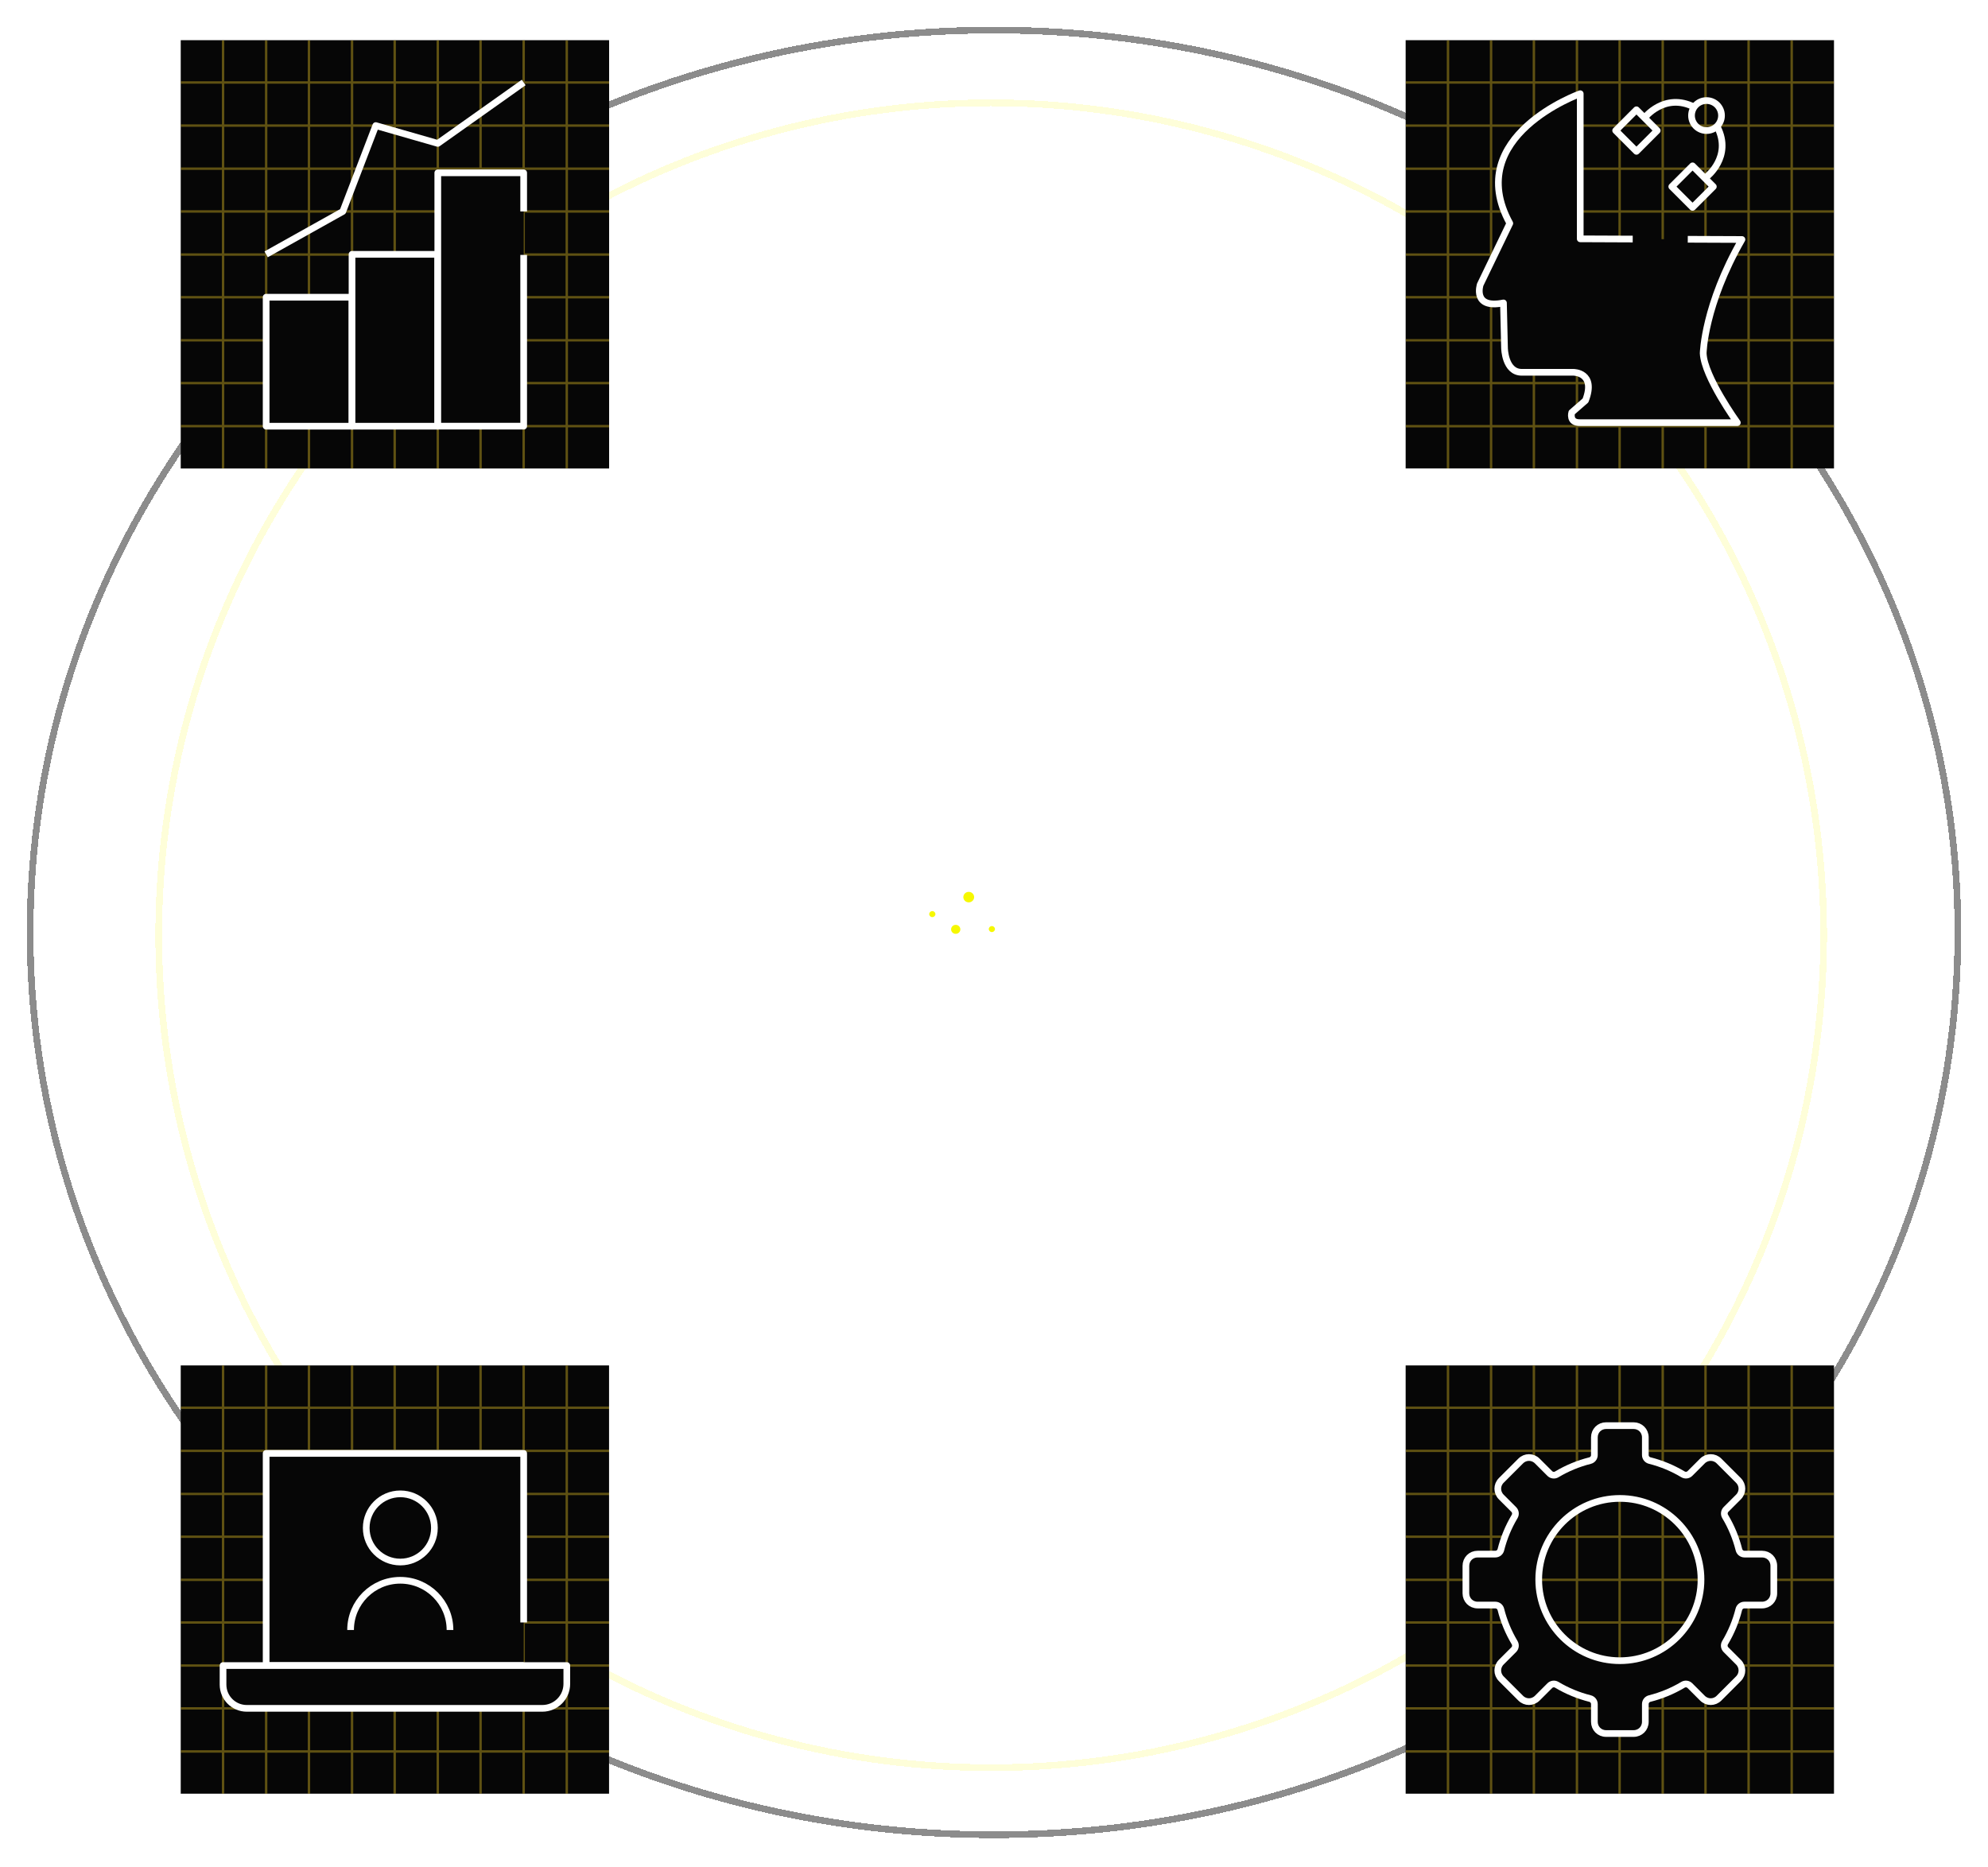 <svg width="297" height="279" viewBox="0 0 297 279" fill="none" xmlns="http://www.w3.org/2000/svg">
<g filter="url(#filter0_d_2425_38274)">
<path d="M292.5 135.312C292.5 209.736 228.06 270.124 148.5 270.124C68.939 270.124 4.5 209.736 4.5 135.312C4.5 60.888 68.939 0.5 148.5 0.5C228.06 0.5 292.5 60.888 292.5 135.312Z" stroke="#8C8C8C" shape-rendering="crispEdges"/>
</g>
<g filter="url(#filter1_d_2425_38274)">
<circle cx="148.082" cy="135.73" r="124.371" stroke="#FEFED9" shape-rendering="crispEdges"/>
</g>
<g clip-path="url(#clip0_2425_38274)">
<path d="M141.28 136.99C141.436 137.075 141.612 137.121 141.792 137.119C142.366 137.122 142.833 136.674 142.835 136.117C142.838 135.56 142.376 135.106 141.803 135.104C141.692 135.104 141.583 135.119 141.477 135.153L142.067 129.674H138.485L137.507 138.75C137.344 140.394 136.173 142.291 134.022 142.291C132.296 142.291 131.354 141.469 131.613 139.161L132.624 129.677H129.072L127.964 139.795C127.573 143.369 129.268 145.33 132.492 145.33C135.16 145.33 136.596 144.035 137.54 142.48L137.507 142.61C137.374 144.164 138.289 145.071 140.042 145.071C140.589 145.072 141.134 145.019 141.671 144.913L141.964 142.322C140.986 142.322 140.764 141.817 140.857 140.868L141.28 136.99Z" fill="white"/>
<path d="M93.278 122.783H96.403L103.993 138.088L104.383 139.163L106.142 122.783H109.562L107.152 144.918H103.993L96.306 129.582L96.013 128.665L94.254 144.918H90.867L93.278 122.783Z" fill="white"/>
<path d="M115.262 137.836V138.31C115.262 141.03 116.435 142.455 118.616 142.455C120.376 142.455 121.32 141.822 122.329 140.494L124.381 142.202C123.144 144.004 121.352 145.333 118.193 145.333C114.089 145.333 111.647 142.707 111.647 138.501C111.647 132.968 114.546 129.269 119.398 129.269C122.981 129.269 125.098 131.482 125.098 135.213C125.098 136.096 125.001 136.976 124.805 137.838L115.262 137.836ZM115.522 135.495H121.646C121.874 133.503 121.092 132.079 119.138 132.079C116.955 132.079 115.948 133.63 115.522 135.495Z" fill="white"/>
<path d="M156.691 138.435C156.691 132.866 159.85 129.266 164.704 129.266C168.873 129.266 171.25 131.954 171.25 136.16C171.25 141.63 168.059 145.33 163.303 145.33C159.039 145.33 156.691 142.641 156.691 138.435ZM167.603 136.349C167.603 133.661 166.462 132.143 164.378 132.143C161.967 132.143 160.34 134.389 160.34 138.277C160.34 140.934 161.415 142.422 163.564 142.422C166.039 142.422 167.603 140.175 167.603 136.349Z" fill="white"/>
<path d="M175.387 133.63C175.485 132.617 175.159 132.205 174.28 132.205L174.547 129.614C175.083 129.513 175.629 129.46 176.176 129.456C177.902 129.456 178.651 130.373 178.683 131.986V132.05C179.627 130.373 181.321 129.267 183.601 129.267C186.989 129.267 188.682 131.417 188.259 135.275L187.217 144.919H183.627L184.637 135.496C184.865 133.41 183.952 132.302 182.227 132.302C180.338 132.302 178.937 133.727 178.709 135.845L177.733 144.919H174.149L175.387 133.63Z" fill="white"/>
<path d="M191.248 138.562C191.248 133.154 194.183 129.266 198.642 129.266C200.563 129.266 201.932 129.993 202.714 131.322L202.908 129.677H206.133L204.96 140.776C204.827 141.914 205.123 142.33 206.068 142.33L205.774 144.892C205.251 145.024 204.713 145.088 204.173 145.081C202.447 145.081 201.536 144.197 201.568 142.773L201.536 142.679C200.558 144.291 199.001 145.335 196.585 145.335C193.171 145.33 191.248 142.673 191.248 138.562ZM201.573 139.512L202.063 135.052C201.899 133.661 201.019 132.143 199.033 132.143C196.394 132.143 194.897 134.705 194.897 138.31C194.897 140.87 195.874 142.421 197.926 142.421C199.619 142.421 200.954 141.25 201.573 139.512Z" fill="white"/>
<path d="M143.941 141.667C144.323 141.667 144.632 141.367 144.632 140.996C144.632 140.625 144.323 140.325 143.941 140.325C143.56 140.325 143.25 140.625 143.25 140.996C143.25 141.367 143.56 141.667 143.941 141.667Z" fill="white"/>
<path d="M139.284 137.022C139.539 137.022 139.746 136.821 139.746 136.574C139.746 136.326 139.539 136.126 139.284 136.126C139.029 136.126 138.823 136.326 138.823 136.574C138.823 136.821 139.029 137.022 139.284 137.022Z" fill="#F6F800"/>
<path d="M154.542 129.297C152.425 129.297 150.731 130.341 149.95 132.048V131.859C150.113 130.467 149.233 129.455 147.409 129.455C146.871 129.459 146.335 129.512 145.808 129.613L145.548 132.204C146.427 132.204 146.749 132.614 146.655 133.628L146.203 137.75C145.877 137.459 145.372 137.479 145.072 137.795C144.771 138.111 144.793 138.602 145.118 138.894C145.378 139.127 145.765 139.166 146.069 138.991L145.42 144.918H149.003L149.882 136.628C150.142 134.351 151.381 132.675 153.334 132.675C154.018 132.675 154.572 132.805 154.935 133.055L156.595 129.829C156.203 129.52 155.356 129.298 154.542 129.298V129.297Z" fill="white"/>
<path d="M142.782 139.522C143.164 139.522 143.473 139.222 143.473 138.851C143.473 138.481 143.164 138.18 142.782 138.18C142.4 138.18 142.091 138.481 142.091 138.851C142.091 139.222 142.4 139.522 142.782 139.522Z" fill="#F6F800"/>
<path d="M146.323 141.719C146.732 141.719 147.063 141.397 147.063 141C147.063 140.603 146.732 140.281 146.323 140.281C145.914 140.281 145.582 140.603 145.582 141C145.582 141.397 145.914 141.719 146.323 141.719Z" fill="white"/>
<path d="M144.434 136.894C144.689 136.894 144.895 136.693 144.895 136.446C144.895 136.198 144.689 135.998 144.434 135.998C144.179 135.998 143.972 136.198 143.972 136.446C143.972 136.693 144.179 136.894 144.434 136.894Z" fill="white"/>
<path d="M148.183 139.259C148.438 139.259 148.645 139.058 148.645 138.811C148.645 138.563 148.438 138.363 148.183 138.363C147.928 138.363 147.722 138.563 147.722 138.811C147.722 139.058 147.928 139.259 148.183 139.259Z" fill="#F6F800"/>
<path d="M140.407 134.733C140.726 134.733 140.984 134.483 140.984 134.174C140.984 133.865 140.726 133.614 140.407 133.614C140.089 133.614 139.831 133.865 139.831 134.174C139.831 134.483 140.089 134.733 140.407 134.733Z" fill="white"/>
<path d="M146.618 136.593C147.127 136.593 147.539 136.193 147.539 135.698C147.539 135.204 147.127 134.803 146.618 134.803C146.108 134.803 145.696 135.204 145.696 135.698C145.696 136.193 146.108 136.593 146.618 136.593Z" fill="white"/>
<path d="M144.726 134.818C145.172 134.818 145.533 134.467 145.533 134.034C145.533 133.601 145.172 133.25 144.726 133.25C144.28 133.25 143.919 133.601 143.919 134.034C143.919 134.467 144.28 134.818 144.726 134.818Z" fill="#F6F800"/>
<path d="M140.561 140.307C141.07 140.307 141.483 139.906 141.483 139.412C141.483 138.918 141.07 138.517 140.561 138.517C140.052 138.517 139.639 138.918 139.639 139.412C139.639 139.906 140.052 140.307 140.561 140.307Z" fill="white"/>
</g>
<g clip-path="url(#clip1_2425_38274)">
<path d="M91 6H27V69.996H91V6Z" fill="#060606"/>
<g opacity="0.4">
<path d="M33.325 6V69.991" stroke="#E4C124" stroke-width="0.36" stroke-miterlimit="10"/>
<path d="M39.761 6V69.996" stroke="#E4C124" stroke-width="0.36" stroke-miterlimit="10"/>
<path d="M46.156 6V69.996" stroke="#E4C124" stroke-width="0.36" stroke-miterlimit="10"/>
<path d="M52.591 6V69.996" stroke="#E4C124" stroke-width="0.36" stroke-miterlimit="10"/>
<path d="M58.965 6V69.991" stroke="#E4C124" stroke-width="0.36" stroke-miterlimit="10"/>
<path d="M65.404 6V69.996" stroke="#E4C124" stroke-width="0.36" stroke-miterlimit="10"/>
<path d="M71.796 6V69.996" stroke="#E4C124" stroke-width="0.36" stroke-miterlimit="10"/>
<path d="M78.235 6V69.996" stroke="#E4C124" stroke-width="0.36" stroke-miterlimit="10"/>
<path d="M84.674 6V69.996" stroke="#E4C124" stroke-width="0.36" stroke-miterlimit="10"/>
<path d="M27 63.67H90.996" stroke="#E4C124" stroke-width="0.36" stroke-miterlimit="10"/>
<path d="M27 57.236H91" stroke="#E4C124" stroke-width="0.36" stroke-miterlimit="10"/>
<path d="M27 50.841H91" stroke="#E4C124" stroke-width="0.36" stroke-miterlimit="10"/>
<path d="M27 44.406H91" stroke="#E4C124" stroke-width="0.36" stroke-miterlimit="10"/>
<path d="M27 38.033H90.996" stroke="#E4C124" stroke-width="0.36" stroke-miterlimit="10"/>
<path d="M27 31.594H91" stroke="#E4C124" stroke-width="0.36" stroke-miterlimit="10"/>
<path d="M27 25.203H91" stroke="#E4C124" stroke-width="0.36" stroke-miterlimit="10"/>
<path d="M27 18.764H91" stroke="#E4C124" stroke-width="0.36" stroke-miterlimit="10"/>
<path d="M27 12.325H91" stroke="#E4C124" stroke-width="0.36" stroke-miterlimit="10"/>
</g>
<path d="M52.591 44.406H39.761V63.675H52.591V44.406Z" fill="#060606" stroke="white" stroke-linejoin="round"/>
<path d="M65.4 37.998H52.591V63.675H65.4V37.998Z" fill="#060606" stroke="white" stroke-linejoin="round"/>
<path d="M78.235 31.594V25.821H65.404V63.671H78.235V38.09" fill="#060606"/>
<path d="M78.235 31.594V25.821H65.404V63.671H78.235V38.09" stroke="white" stroke-linejoin="round"/>
<path d="M39.761 37.998L51.215 31.594L56.138 18.764L65.404 21.425L78.235 12.325" stroke="white" stroke-linejoin="round"/>
</g>
<g clip-path="url(#clip2_2425_38274)">
<path d="M273.991 204H210V267.991H273.991V204Z" fill="#060606"/>
<g opacity="0.4">
<path d="M216.325 204V267.996" stroke="#E4C124" stroke-width="0.36" stroke-miterlimit="10"/>
<path d="M222.761 204V268" stroke="#E4C124" stroke-width="0.36" stroke-miterlimit="10"/>
<path d="M229.156 204V268" stroke="#E4C124" stroke-width="0.36" stroke-miterlimit="10"/>
<path d="M235.591 204V268" stroke="#E4C124" stroke-width="0.36" stroke-miterlimit="10"/>
<path d="M241.965 204V267.996" stroke="#E4C124" stroke-width="0.36" stroke-miterlimit="10"/>
<path d="M248.404 204V268" stroke="#E4C124" stroke-width="0.36" stroke-miterlimit="10"/>
<path d="M254.796 204V268" stroke="#E4C124" stroke-width="0.36" stroke-miterlimit="10"/>
<path d="M261.235 204V268" stroke="#E4C124" stroke-width="0.36" stroke-miterlimit="10"/>
<path d="M267.675 204V268" stroke="#E4C124" stroke-width="0.36" stroke-miterlimit="10"/>
<path d="M210 261.675H273.996" stroke="#E4C124" stroke-width="0.36" stroke-miterlimit="10"/>
<path d="M210 255.24H274" stroke="#E4C124" stroke-width="0.36" stroke-miterlimit="10"/>
<path d="M210 248.844H274" stroke="#E4C124" stroke-width="0.36" stroke-miterlimit="10"/>
<path d="M210 242.409H274" stroke="#E4C124" stroke-width="0.36" stroke-miterlimit="10"/>
<path d="M210 236.035H273.996" stroke="#E4C124" stroke-width="0.36" stroke-miterlimit="10"/>
<path d="M210 229.596H274" stroke="#E4C124" stroke-width="0.36" stroke-miterlimit="10"/>
<path d="M210 223.204H274" stroke="#E4C124" stroke-width="0.36" stroke-miterlimit="10"/>
<path d="M210 216.765H274" stroke="#E4C124" stroke-width="0.36" stroke-miterlimit="10"/>
<path d="M210 210.325H274" stroke="#E4C124" stroke-width="0.36" stroke-miterlimit="10"/>
</g>
<path fill-rule="evenodd" clip-rule="evenodd" d="M263.25 232.194H260.621C260.228 232.194 259.887 231.927 259.793 231.55C259.353 229.795 258.661 228.119 257.729 226.568C257.53 226.233 257.582 225.803 257.855 225.525L259.714 223.666C260.411 222.969 260.411 221.879 259.714 221.183L256.817 218.286C256.121 217.589 255.031 217.589 254.334 218.286L252.475 220.145C252.197 220.423 251.767 220.475 251.432 220.276C249.881 219.349 248.205 218.652 246.45 218.212C246.073 218.118 245.806 217.778 245.806 217.385V214.755C245.806 213.765 245.041 213 244.051 213H239.949C238.959 213 238.194 213.765 238.194 214.755V217.395C238.194 217.788 237.927 218.129 237.55 218.223C235.8 218.663 234.124 219.354 232.573 220.282C232.238 220.481 231.808 220.428 231.531 220.151L229.666 218.286C228.969 217.589 227.879 217.589 227.183 218.286L224.286 221.183C223.589 221.879 223.589 222.969 224.286 223.666L226.151 225.531C226.428 225.808 226.481 226.238 226.282 226.573C225.354 228.124 224.663 229.8 224.223 231.55C224.129 231.927 223.788 232.194 223.395 232.194H220.755C219.765 232.194 219 232.959 219 233.949V238.051C219 239.041 219.765 239.806 220.755 239.806H223.395C223.788 239.806 224.129 240.073 224.223 240.45C224.663 242.2 225.354 243.876 226.282 245.427C226.481 245.762 226.428 246.192 226.151 246.469L224.286 248.334C223.589 249.031 223.589 250.121 224.286 250.817L227.183 253.714C227.879 254.411 228.969 254.411 229.666 253.714L231.531 251.849C231.808 251.572 232.238 251.519 232.573 251.718C234.124 252.646 235.8 253.337 237.55 253.777C237.927 253.871 238.194 254.212 238.194 254.605V257.245C238.194 258.235 238.959 259 239.949 259H244.051C245.041 259 245.806 258.235 245.806 257.245V254.605C245.806 254.212 246.073 253.871 246.45 253.777C248.2 253.337 249.876 252.646 251.427 251.718C251.762 251.519 252.192 251.572 252.469 251.849L254.334 253.714C255.031 254.411 256.121 254.411 256.817 253.714L259.714 250.817C260.411 250.121 260.411 249.031 259.714 248.334L257.849 246.469C257.572 246.192 257.519 245.762 257.718 245.427C258.646 243.876 259.337 242.2 259.777 240.45C259.871 240.073 260.212 239.806 260.605 239.806H263.245C264.235 239.806 265 239.041 265 238.051V233.949C265 232.959 264.235 232.194 263.245 232.194H263.25ZM242.003 248.119C235.318 248.119 229.881 242.682 229.881 235.997C229.881 229.313 235.318 223.875 242.003 223.875C248.687 223.875 254.125 229.313 254.125 235.997C254.125 242.682 248.687 248.119 242.003 248.119Z" fill="#060606" stroke="white" stroke-linejoin="round"/>
</g>
<g clip-path="url(#clip3_2425_38274)">
<path d="M273.991 6H210V69.991H273.991V6Z" fill="#060606"/>
<g opacity="0.4">
<path d="M216.325 6V69.996" stroke="#E4C124" stroke-width="0.36" stroke-miterlimit="10"/>
<path d="M222.761 6V70" stroke="#E4C124" stroke-width="0.36" stroke-miterlimit="10"/>
<path d="M229.156 6V70" stroke="#E4C124" stroke-width="0.36" stroke-miterlimit="10"/>
<path d="M235.591 6V70" stroke="#E4C124" stroke-width="0.36" stroke-miterlimit="10"/>
<path d="M241.965 6V69.996" stroke="#E4C124" stroke-width="0.36" stroke-miterlimit="10"/>
<path d="M248.404 6V70" stroke="#E4C124" stroke-width="0.36" stroke-miterlimit="10"/>
<path d="M254.796 6V70" stroke="#E4C124" stroke-width="0.36" stroke-miterlimit="10"/>
<path d="M261.235 6V70" stroke="#E4C124" stroke-width="0.36" stroke-miterlimit="10"/>
<path d="M267.675 6V70" stroke="#E4C124" stroke-width="0.36" stroke-miterlimit="10"/>
<path d="M210 63.675H273.996" stroke="#E4C124" stroke-width="0.36" stroke-miterlimit="10"/>
<path d="M210 57.239H274" stroke="#E4C124" stroke-width="0.36" stroke-miterlimit="10"/>
<path d="M210 50.844H274" stroke="#E4C124" stroke-width="0.36" stroke-miterlimit="10"/>
<path d="M210 44.409H274" stroke="#E4C124" stroke-width="0.36" stroke-miterlimit="10"/>
<path d="M210 38.035H273.996" stroke="#E4C124" stroke-width="0.36" stroke-miterlimit="10"/>
<path d="M210 31.596H274" stroke="#E4C124" stroke-width="0.36" stroke-miterlimit="10"/>
<path d="M210 25.204H274" stroke="#E4C124" stroke-width="0.36" stroke-miterlimit="10"/>
<path d="M210 18.765H274" stroke="#E4C124" stroke-width="0.36" stroke-miterlimit="10"/>
<path d="M210 12.325H274" stroke="#E4C124" stroke-width="0.36" stroke-miterlimit="10"/>
</g>
<path d="M243.921 35.716L236.081 35.683V14C236.081 14 218.402 20.317 225.559 33.364L221.14 42.52C221.14 42.52 219.931 46.205 224.612 45.258L224.769 51.995C224.769 51.995 224.82 55.624 227.345 55.624H235.078C235.078 55.624 238.5 55.624 236.865 59.835L234.815 61.621C234.815 61.621 234.339 63.2 236.081 63.145H259.55C259.55 63.145 254.605 56.301 254.448 52.779C254.448 52.779 254.605 45.572 260.239 35.783L252.147 35.75" fill="#060606"/>
<path d="M243.921 35.716L236.081 35.683V14C236.081 14 218.402 20.317 225.559 33.364L221.14 42.52C221.14 42.52 219.931 46.205 224.612 45.258L224.769 51.995C224.769 51.995 224.82 55.624 227.345 55.624H235.078C235.078 55.624 238.5 55.624 236.865 59.835L234.815 61.621C234.815 61.621 234.339 63.2 236.081 63.145H259.55C259.55 63.145 254.605 56.301 254.448 52.779C254.448 52.779 254.605 45.572 260.239 35.783L252.147 35.75" stroke="white" stroke-linejoin="round"/>
<path d="M254.947 19.505C256.184 19.505 257.187 18.502 257.187 17.265C257.187 16.028 256.184 15.025 254.947 15.025C253.71 15.025 252.707 16.028 252.707 17.265C252.707 18.502 253.71 19.505 254.947 19.505Z" stroke="white" stroke-linejoin="round"/>
<path d="M247.583 19.506L244.478 16.402L241.374 19.506L244.478 22.611L247.583 19.506Z" stroke="white" stroke-linejoin="round"/>
<path d="M255.966 27.882L252.861 24.777L249.757 27.882L252.861 30.986L255.966 27.882Z" stroke="white" stroke-linejoin="round"/>
<path d="M245.685 17.607C245.685 17.607 248.664 13.748 253.099 15.994" stroke="white" stroke-linejoin="round"/>
<path d="M254.969 26.415C254.969 26.415 258.828 23.436 256.582 19.001" stroke="white" stroke-linejoin="round"/>
</g>
<g clip-path="url(#clip4_2425_38274)">
<path d="M90.991 204H27V267.991H90.991V204Z" fill="#060606"/>
<g opacity="0.4">
<path d="M33.325 204V267.996" stroke="#E4C124" stroke-width="0.36" stroke-miterlimit="10"/>
<path d="M39.761 204V268" stroke="#E4C124" stroke-width="0.36" stroke-miterlimit="10"/>
<path d="M46.156 204V268" stroke="#E4C124" stroke-width="0.36" stroke-miterlimit="10"/>
<path d="M52.591 204V268" stroke="#E4C124" stroke-width="0.36" stroke-miterlimit="10"/>
<path d="M58.965 204V267.996" stroke="#E4C124" stroke-width="0.36" stroke-miterlimit="10"/>
<path d="M65.404 204V268" stroke="#E4C124" stroke-width="0.36" stroke-miterlimit="10"/>
<path d="M71.796 204V268" stroke="#E4C124" stroke-width="0.36" stroke-miterlimit="10"/>
<path d="M78.235 204V268" stroke="#E4C124" stroke-width="0.36" stroke-miterlimit="10"/>
<path d="M84.674 204V268" stroke="#E4C124" stroke-width="0.36" stroke-miterlimit="10"/>
<path d="M27 261.675H90.996" stroke="#E4C124" stroke-width="0.36" stroke-miterlimit="10"/>
<path d="M27 255.24H91" stroke="#E4C124" stroke-width="0.36" stroke-miterlimit="10"/>
<path d="M27 248.844H91" stroke="#E4C124" stroke-width="0.36" stroke-miterlimit="10"/>
<path d="M27 242.409H91" stroke="#E4C124" stroke-width="0.36" stroke-miterlimit="10"/>
<path d="M27 236.035H90.996" stroke="#E4C124" stroke-width="0.36" stroke-miterlimit="10"/>
<path d="M27 229.596H91" stroke="#E4C124" stroke-width="0.36" stroke-miterlimit="10"/>
<path d="M27 223.204H91" stroke="#E4C124" stroke-width="0.36" stroke-miterlimit="10"/>
<path d="M27 216.765H91" stroke="#E4C124" stroke-width="0.36" stroke-miterlimit="10"/>
<path d="M27 210.325H91" stroke="#E4C124" stroke-width="0.36" stroke-miterlimit="10"/>
</g>
<path d="M78.235 242.409V236.105V229.596V217.146H39.761V248.844H78.235" fill="#060606"/>
<path d="M78.235 242.409V236.105V229.596V217.146H39.761V248.844H78.235" stroke="white" stroke-linejoin="round"/>
<path d="M59.807 233.379C62.62 233.379 64.9 231.098 64.9 228.285C64.9 225.472 62.62 223.191 59.807 223.191C56.993 223.191 54.713 225.472 54.713 228.285C54.713 231.098 56.993 233.379 59.807 233.379Z" stroke="white" stroke-linejoin="round"/>
<path d="M52.376 243.531C52.376 239.428 55.704 236.105 59.802 236.105C63.901 236.105 67.228 239.432 67.228 243.531" stroke="white" stroke-linejoin="round"/>
<path d="M33.325 248.844H84.679V251.579C84.679 253.6 83.04 255.239 81.019 255.239H36.867C34.912 255.239 33.321 253.653 33.321 251.693V248.844H33.325Z" fill="#060606" stroke="white" stroke-linejoin="round"/>
</g>
<defs>
<filter id="filter0_d_2425_38274" x="0" y="0" width="297" height="278.624" filterUnits="userSpaceOnUse" color-interpolation-filters="sRGB">
<feFlood flood-opacity="0" result="BackgroundImageFix"/>
<feColorMatrix in="SourceAlpha" type="matrix" values="0 0 0 0 0 0 0 0 0 0 0 0 0 0 0 0 0 0 127 0" result="hardAlpha"/>
<feOffset dy="4"/>
<feGaussianBlur stdDeviation="2"/>
<feComposite in2="hardAlpha" operator="out"/>
<feColorMatrix type="matrix" values="0 0 0 0 0 0 0 0 0 0 0 0 0 0 0 0 0 0 0.25 0"/>
<feBlend mode="normal" in2="BackgroundImageFix" result="effect1_dropShadow_2425_38274"/>
<feBlend mode="normal" in="SourceGraphic" in2="effect1_dropShadow_2425_38274" result="shape"/>
</filter>
<filter id="filter1_d_2425_38274" x="19.211" y="10.858" width="257.743" height="257.743" filterUnits="userSpaceOnUse" color-interpolation-filters="sRGB">
<feFlood flood-opacity="0" result="BackgroundImageFix"/>
<feColorMatrix in="SourceAlpha" type="matrix" values="0 0 0 0 0 0 0 0 0 0 0 0 0 0 0 0 0 0 127 0" result="hardAlpha"/>
<feOffset dy="4"/>
<feGaussianBlur stdDeviation="2"/>
<feComposite in2="hardAlpha" operator="out"/>
<feColorMatrix type="matrix" values="0 0 0 0 1 0 0 0 0 1 0 0 0 0 1 0 0 0 0.25 0"/>
<feBlend mode="normal" in2="BackgroundImageFix" result="effect1_dropShadow_2425_38274"/>
<feBlend mode="normal" in="SourceGraphic" in2="effect1_dropShadow_2425_38274" result="shape"/>
</filter>
<clipPath id="clip0_2425_38274">
<rect width="115.266" height="22.552" fill="white" transform="translate(90.867 122.783)"/>
</clipPath>
<clipPath id="clip1_2425_38274">
<rect width="64" height="64" fill="white" transform="translate(27 6)"/>
</clipPath>
<clipPath id="clip2_2425_38274">
<rect width="64" height="64" fill="white" transform="translate(210 204)"/>
</clipPath>
<clipPath id="clip3_2425_38274">
<rect width="64" height="64" fill="white" transform="translate(210 6)"/>
</clipPath>
<clipPath id="clip4_2425_38274">
<rect width="64" height="64" fill="white" transform="translate(27 204)"/>
</clipPath>
</defs>
</svg>

